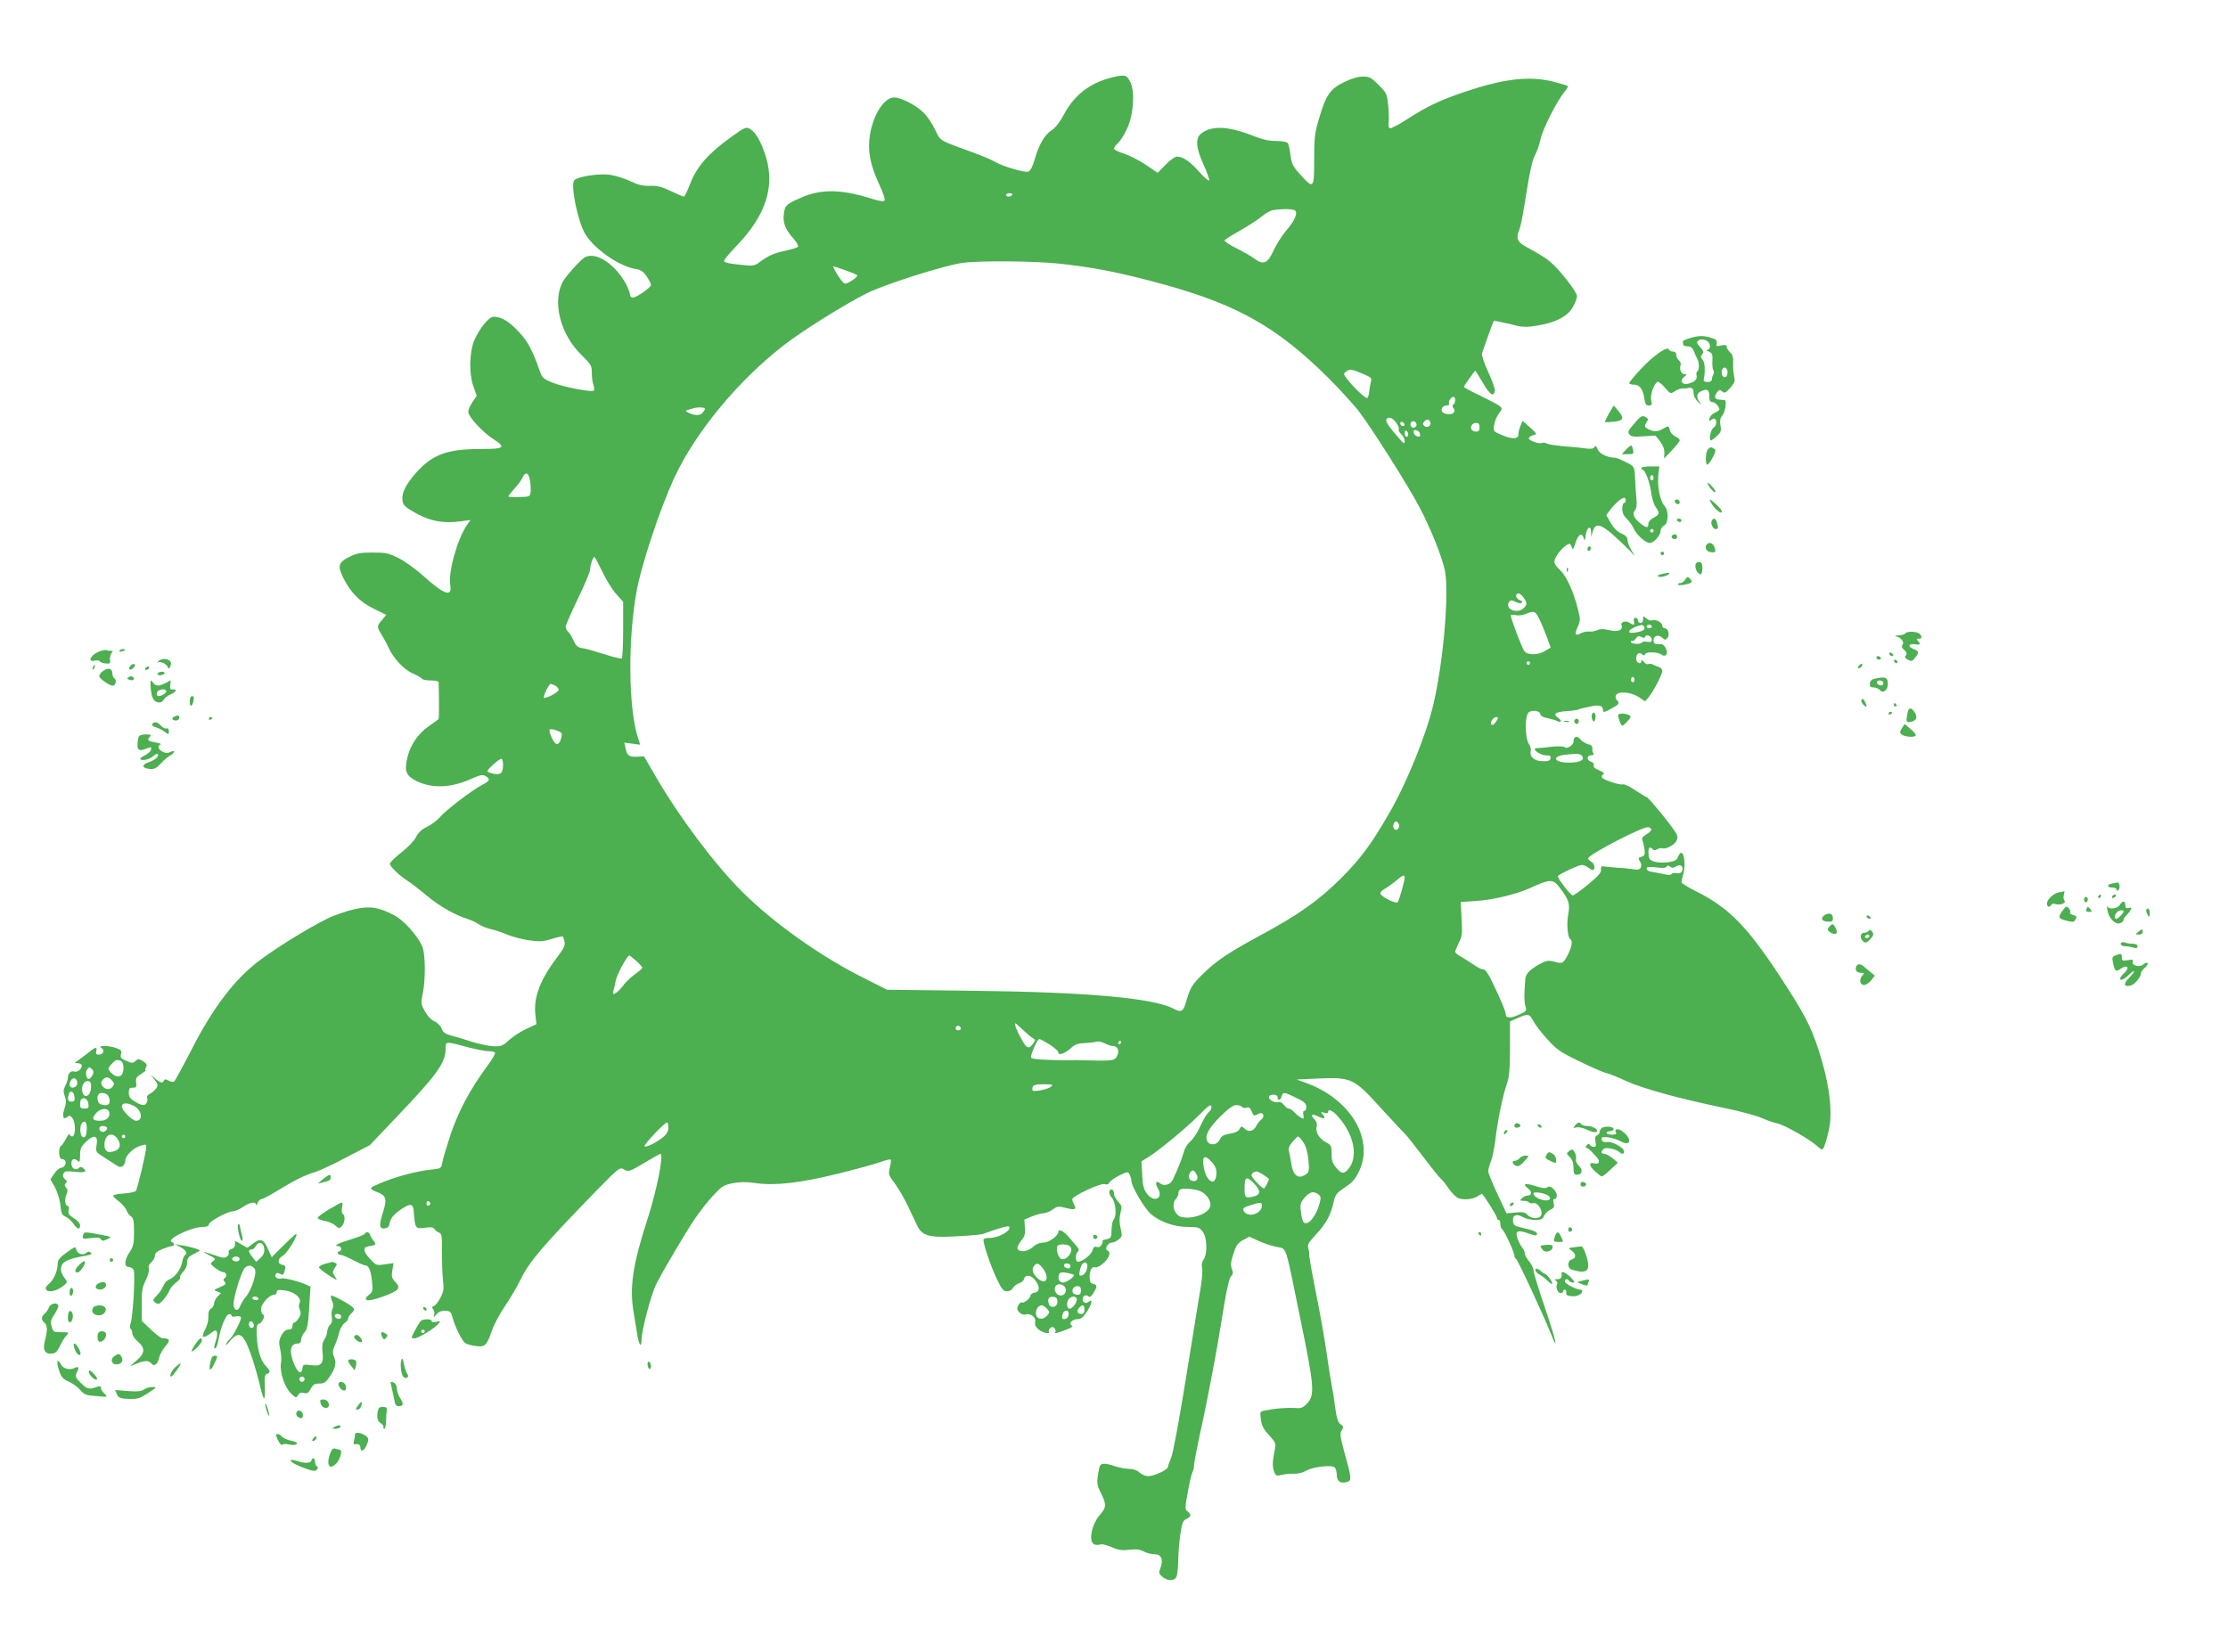 <?xml version="1.0" standalone="no"?>
<!DOCTYPE svg PUBLIC "-//W3C//DTD SVG 20010904//EN"
 "http://www.w3.org/TR/2001/REC-SVG-20010904/DTD/svg10.dtd">
<svg version="1.0" xmlns="http://www.w3.org/2000/svg"
 width="1280pt" height="949pt" viewBox="0 0 1280 949"
 preserveAspectRatio="xMidYMid meet">
<g transform="translate(0,949) scale(0.1,-0.1)"
fill="#4caf50" stroke="none">
<path d="M6388 9045 c-128 -32 -218 -102 -278 -217 -19 -36 -46 -72 -64 -83
-43 -28 -74 -79 -99 -162 -14 -50 -27 -75 -39 -79 -23 -7 -145 29 -191 56 -19
11 -76 36 -128 54 -199 73 -184 64 -216 129 -15 33 -44 76 -64 97 -42 43 -131
90 -172 90 -57 0 -120 -97 -139 -215 -15 -88 1 -174 53 -284 24 -52 36 -88 30
-94 -6 -6 -33 -1 -73 11 -165 53 -284 57 -392 12 -99 -42 -107 -49 -113 -101
-6 -52 9 -88 59 -144 17 -20 27 -40 22 -44 -5 -4 -36 -14 -69 -21 -65 -13
-103 -30 -151 -66 -26 -20 -38 -23 -85 -18 -93 9 -119 15 -119 26 0 6 33 45
73 87 166 173 219 336 168 507 -26 86 -59 144 -92 163 -24 13 -29 11 -112 -49
-125 -89 -195 -169 -231 -264 -16 -42 -33 -76 -37 -76 -4 0 -38 15 -75 32 -54
26 -80 32 -121 30 -40 -1 -66 5 -114 28 -34 16 -87 32 -117 36 -65 8 -185 -11
-203 -32 -23 -28 22 -246 66 -313 55 -86 192 -180 284 -196 33 -5 47 -15 66
-43 14 -20 25 -42 25 -49 0 -15 -83 -73 -104 -73 -9 0 -16 7 -16 15 0 9 -10
35 -21 58 -47 92 -137 167 -201 167 -31 0 -44 -8 -89 -55 -28 -30 -60 -69 -71
-86 -69 -113 -22 -309 104 -430 54 -53 58 -60 58 -102 0 -25 4 -57 10 -71 5
-15 5 -28 0 -31 -15 -9 -173 21 -235 46 -52 21 -61 29 -73 64 -42 121 -68 171
-121 228 -57 61 -100 87 -145 87 -27 0 -81 -66 -111 -135 -28 -66 -31 -189 -7
-260 l21 -60 -25 -36 c-13 -19 -24 -44 -24 -55 0 -27 80 -115 140 -154 80 -51
70 -60 -67 -60 -194 0 -278 -31 -372 -136 -60 -69 -83 -114 -79 -157 2 -27 12
-37 55 -63 97 -58 174 -74 284 -59 l52 7 -20 -28 c-56 -83 -109 -271 -96 -348
11 -69 -35 -53 -154 54 -43 39 -107 85 -143 103 -58 29 -74 32 -150 32 -72 0
-93 -4 -135 -26 -60 -30 -66 -51 -35 -115 43 -87 94 -140 174 -180 l75 -37
-24 -29 c-31 -36 -31 -39 -2 -86 12 -20 29 -50 36 -67 27 -63 90 -132 141
-154 27 -12 52 -26 55 -31 3 -6 26 -10 51 -10 28 0 44 -4 44 -12 3 -109 3
-208 -1 -211 -2 -2 -27 -20 -56 -40 -64 -46 -105 -107 -123 -181 -18 -77 -8
-103 53 -134 90 -44 198 -40 318 14 46 21 61 24 78 15 30 -17 26 -28 -19 -51
-56 -29 -210 -146 -242 -185 -16 -18 -48 -43 -73 -55 -32 -15 -52 -34 -65 -60
-10 -21 -49 -61 -85 -89 -36 -28 -65 -57 -65 -64 0 -16 52 -66 101 -98 21 -13
70 -51 110 -85 74 -61 159 -110 234 -134 22 -7 52 -21 66 -31 14 -10 46 -23
70 -28 24 -6 65 -19 90 -30 26 -12 81 -26 122 -33 67 -10 83 -9 137 7 33 10
62 16 64 14 2 -2 6 -16 9 -30 5 -20 -3 -38 -39 -85 -101 -133 -140 -235 -128
-337 l6 -52 -58 -27 c-33 -15 -77 -44 -99 -64 -36 -34 -45 -37 -89 -36 -27 1
-83 13 -125 26 -42 14 -96 30 -120 36 -33 9 -46 18 -54 40 -6 16 -24 34 -41
41 -19 9 -41 32 -55 58 -23 42 -24 47 -11 108 14 73 14 201 0 253 -13 48 -90
142 -147 180 -26 17 -72 38 -103 47 -66 19 -138 8 -262 -39 -81 -31 -303 -164
-426 -256 -143 -107 -268 -271 -392 -514 -50 -97 -95 -180 -100 -183 -5 -3
-20 -1 -32 6 -16 9 -23 9 -26 0 -6 -17 -23 -13 -51 12 l-25 22 22 -29 c20 -26
21 -32 9 -50 -8 -12 -24 -25 -36 -31 -12 -5 -19 -16 -16 -22 7 -19 -5 -43 -22
-43 -9 0 -31 9 -49 21 -26 16 -34 27 -34 50 0 24 4 29 23 29 20 0 23 4 19 30
-3 24 1 32 29 49 19 12 30 21 26 21 -4 0 -4 8 2 17 7 14 4 21 -17 35 -24 15
-28 16 -43 2 -15 -14 -21 -14 -53 0 -31 13 -36 19 -31 38 5 20 1 26 -28 36
-42 15 -111 16 -85 1 22 -12 12 -39 -14 -39 -15 0 -19 5 -15 20 7 28 -5 25
-51 -13 -22 -17 -48 -37 -58 -44 -18 -11 -18 -12 4 -12 12 -1 22 -7 22 -15 0
-19 -27 -39 -44 -33 -17 7 -36 -11 -36 -35 0 -11 -7 -32 -15 -47 -11 -23 -12
-35 -3 -59 9 -23 9 -39 -1 -70 -16 -46 -8 -70 16 -50 12 10 18 9 29 -7 20 -26
19 -105 -1 -105 -8 0 -15 6 -15 13 -1 6 -10 -5 -20 -25 -11 -20 -24 -40 -30
-43 -16 -10 -12 -75 4 -75 8 0 17 -4 20 -9 10 -15 -5 -41 -23 -41 -9 0 -26
-15 -39 -33 l-22 -34 26 -46 c14 -27 28 -70 31 -103 5 -46 10 -57 28 -64 13
-5 32 -22 45 -39 24 -35 40 -40 40 -12 0 11 -15 29 -36 41 -29 19 -34 27 -30
46 4 13 2 24 -3 24 -17 0 -22 37 -10 64 9 20 9 29 -1 41 -10 12 -10 19 -2 27
8 8 7 14 -5 23 -10 8 -14 19 -9 30 6 15 15 17 66 12 59 -7 73 0 47 22 -10 8
-17 7 -25 -1 -17 -17 -42 -1 -42 27 0 27 18 33 38 13 9 -9 12 -2 12 33 0 38 5
50 34 78 46 45 71 37 61 -18 -6 -38 -5 -41 37 -67 24 -15 56 -36 71 -46 22
-15 31 -17 43 -8 8 7 14 21 14 31 0 27 42 70 83 84 33 11 37 11 37 -5 0 -30
-51 -245 -60 -254 -6 -5 -37 -12 -70 -14 -33 -2 -60 -8 -60 -13 0 -4 16 -20
35 -34 19 -15 37 -37 41 -48 4 -12 15 -28 25 -35 16 -11 19 -27 19 -91 0 -67
-4 -84 -25 -115 -31 -46 -33 -86 -5 -86 10 0 23 -8 28 -17 10 -21 -4 -266 -17
-305 -6 -17 -6 -30 0 -33 5 -4 9 -15 9 -26 0 -11 13 -31 29 -45 46 -39 46 -68
-3 -110 l-41 -36 39 16 c48 20 70 20 86 1 17 -20 36 -4 45 36 4 17 20 45 36
64 30 34 25 45 -17 45 -8 0 -38 22 -67 50 l-52 50 -1 92 c-1 79 3 100 23 141
14 28 21 56 18 67 -4 13 1 25 14 37 12 10 21 27 21 38 0 14 12 25 43 38 23 9
48 17 55 17 16 0 16 17 0 23 -40 13 110 87 177 87 24 0 35 5 35 15 0 16 108
75 139 75 11 0 37 11 57 25 40 27 74 33 75 13 0 -7 4 -3 9 10 5 12 15 22 23
22 7 0 46 21 87 46 100 61 163 93 222 110 26 8 108 46 180 85 l133 69 150 158
c235 246 285 315 285 395 0 45 -4 45 134 8 44 -11 94 -21 112 -21 18 0 35 -4
38 -9 3 -5 -17 -40 -45 -77 -97 -131 -165 -259 -210 -392 -23 -70 -45 -143
-48 -162 -6 -34 -7 -35 -66 -41 -91 -9 -226 -47 -318 -90 -35 -16 -34 -22 8
-38 54 -19 60 -41 35 -118 -24 -74 -21 -96 12 -91 16 2 24 11 26 28 5 31 26
55 75 87 47 30 60 26 64 -18 8 -100 9 -102 69 -93 31 4 44 2 50 -8 5 -8 17
-17 27 -21 15 -6 17 -19 16 -109 0 -57 2 -130 6 -163 6 -51 4 -67 -15 -102
-11 -23 -28 -44 -37 -47 -12 -5 -13 -9 -4 -20 6 -7 9 -22 5 -32 -5 -16 -3 -15
13 3 12 15 28 22 51 21 29 -1 33 -5 43 -42 13 -49 52 -128 71 -143 7 -6 34
-14 60 -17 55 -8 64 1 97 96 11 31 45 94 76 139 30 45 69 111 86 147 49 102
128 194 436 511 121 124 134 135 153 124 29 -19 35 -17 125 37 46 28 86 50 89
50 21 0 -20 -208 -74 -375 -85 -261 -105 -395 -79 -540 5 -33 13 -82 18 -110
10 -72 26 -97 27 -42 0 53 55 260 84 318 38 76 171 301 221 374 26 39 72 98
103 132 51 55 62 63 114 74 42 8 77 9 132 1 112 -16 255 0 470 53 102 25 211
55 243 66 32 12 60 19 64 16 3 -4 1 -24 -5 -46 -9 -38 -8 -43 30 -93 21 -29
55 -87 74 -128 20 -41 43 -91 52 -110 29 -60 67 -72 207 -65 145 8 163 10 196
23 14 6 49 17 77 26 43 12 52 13 52 1 0 -22 -68 -58 -111 -58 -25 0 -39 -4
-39 -12 0 -27 43 -153 76 -222 29 -61 39 -73 59 -73 14 0 29 8 35 20 6 11 21
22 34 26 13 3 26 14 29 25 8 29 43 23 67 -11 26 -36 23 -64 -8 -68 -12 -2 -22
-10 -22 -17 0 -16 -40 -46 -51 -39 -4 2 -13 -5 -19 -17 -9 -16 -8 -24 5 -39 9
-10 24 -16 35 -13 31 8 63 -15 57 -43 -3 -18 3 -30 21 -44 25 -20 68 -28 58
-11 -3 5 0 14 8 20 10 8 16 8 25 -2 6 -8 8 -17 4 -20 -11 -12 10 -8 61 12 27
10 43 20 36 23 -25 8 -2 38 28 38 22 0 34 9 55 41 30 46 37 80 12 59 -16 -13
-35 -6 -35 15 0 19 20 29 33 16 7 -7 16 -2 29 19 23 39 23 46 -2 53 -15 4 -20
13 -20 39 0 40 13 63 32 56 7 -3 27 6 44 21 36 30 49 67 27 75 -19 8 1 46 25
46 9 0 27 8 39 18 20 16 21 21 11 64 -8 32 -8 58 -1 87 10 37 8 43 -13 66 -13
14 -24 35 -24 45 0 25 -18 36 -26 15 -4 -9 2 -25 14 -38 22 -25 29 -102 10
-125 -6 -7 -12 -34 -12 -60 -1 -44 -3 -47 -31 -53 -16 -4 -26 -7 -22 -8 4 0 3
-10 -3 -21 -8 -14 -17 -19 -29 -15 -14 4 -20 -1 -25 -20 -6 -25 -58 -65 -83
-65 -16 0 -17 42 -1 58 9 9 7 17 -9 34 -11 13 -33 38 -48 56 -27 30 -55 42
-55 23 0 -22 -54 -61 -86 -61 -21 0 -42 -9 -60 -25 -30 -28 -79 -33 -88 -10
-3 8 6 28 20 45 21 25 25 38 22 76 l-3 46 45 19 c25 10 55 18 68 18 13 1 35
10 51 22 25 18 32 19 75 8 53 -13 62 -9 47 19 -6 12 -11 25 -11 31 0 18 160
93 185 87 15 -4 25 -1 28 9 4 8 29 26 56 40 49 24 51 24 61 6 5 -11 10 -27 10
-36 0 -31 72 -154 110 -189 51 -46 135 -76 215 -76 57 0 66 -3 84 -26 26 -33
29 -128 6 -161 -10 -14 -13 -32 -9 -48 4 -14 0 -67 -9 -118 -8 -51 -46 -281
-83 -512 -39 -243 -75 -438 -86 -462 -10 -23 -18 -47 -18 -52 0 -16 -81 -54
-114 -53 -15 0 -38 10 -50 21 -15 14 -36 21 -62 21 -21 1 -57 7 -79 15 -59 21
-84 19 -89 -7 -17 -84 -17 -98 9 -147 32 -65 32 -83 -6 -125 -49 -57 -68 -159
-30 -171 10 -3 25 -3 34 1 8 3 37 -4 64 -16 38 -17 59 -20 100 -15 37 5 60 2
82 -9 16 -9 44 -16 60 -16 42 0 56 -29 39 -76 -12 -34 -11 -37 11 -55 29 -24
67 -25 79 -1 5 9 10 51 11 92 0 41 6 110 12 153 10 67 15 80 35 89 28 13 30
26 7 43 -16 12 -16 19 1 111 9 54 22 106 27 115 5 10 9 28 9 41 0 13 22 127
50 253 27 127 65 325 85 440 19 116 38 224 40 240 19 105 29 146 40 155 10 8
10 18 2 39 -8 22 -6 41 9 87 16 49 25 62 56 79 l36 19 50 -23 c27 -13 74 -29
103 -35 64 -15 48 33 140 -416 79 -383 83 -434 41 -482 -22 -24 -36 -31 -60
-29 -60 4 -128 -2 -191 -15 -22 -5 -23 -8 -17 -51 4 -35 16 -56 47 -90 36 -39
40 -49 34 -76 -15 -72 -16 -103 -6 -131 10 -26 14 -28 44 -21 17 5 50 8 71 7
23 -1 52 6 70 17 38 23 148 35 164 19 7 -7 12 -27 12 -44 0 -36 23 -51 61 -39
25 8 24 23 -18 172 -24 88 -26 106 -15 124 12 18 11 23 -6 35 -15 10 -23 34
-32 101 -6 49 -16 108 -21 133 -5 25 -18 108 -29 185 -11 77 -38 231 -61 342
-22 111 -39 208 -38 215 2 7 -1 23 -5 36 -6 19 1 32 42 76 58 61 88 115 103
186 10 45 16 54 64 86 42 27 61 48 82 92 91 186 -50 420 -308 511 l-50 18 127
6 c186 8 203 0 350 -162 63 -69 126 -137 141 -151 14 -14 62 -74 108 -135 45
-60 90 -116 99 -124 10 -8 31 -34 47 -58 16 -23 40 -48 52 -55 28 -15 85 -11
114 7 12 8 24 15 26 15 8 0 87 -126 87 -138 0 -7 5 -12 10 -12 6 0 10 -11 10
-24 0 -13 4 -26 9 -28 11 -4 71 -132 71 -152 0 -8 4 -16 9 -18 9 -3 155 -317
201 -432 49 -122 28 -33 -35 152 -36 105 -65 201 -65 213 0 11 -11 34 -25 51
-14 16 -25 37 -25 45 0 9 -6 24 -13 32 -8 9 -20 31 -27 49 -18 46 -4 57 51 38
54 -19 59 -19 59 -3 0 8 -27 19 -67 28 -62 14 -68 17 -71 42 -4 35 21 45 58
23 16 -9 47 -16 69 -16 34 0 43 4 52 24 6 13 22 29 36 35 20 9 24 16 19 36 -4
14 -2 25 3 25 20 0 20 33 -1 55 -17 17 -26 20 -38 13 -12 -8 -31 -6 -69 7 -59
19 -78 13 -42 -14 25 -19 22 -41 -5 -41 -9 0 -22 -7 -30 -15 -14 -13 -13 -15
10 -15 14 0 27 -4 30 -9 3 -5 14 -7 24 -4 24 6 56 -40 47 -67 -8 -26 -56 -26
-79 -1 -15 16 -27 18 -69 14 l-52 -5 -52 111 c-29 61 -53 121 -53 132 0 11 7
36 16 57 8 20 19 75 25 122 11 101 42 255 67 325 13 39 17 84 17 203 l0 153
44 19 c59 27 68 26 90 -17 11 -21 47 -68 81 -105 53 -59 75 -74 183 -126 67
-33 136 -63 152 -67 17 -3 69 -24 116 -46 96 -44 304 -101 563 -155 93 -19
192 -46 220 -59 28 -13 67 -26 86 -30 40 -8 179 -86 227 -128 29 -26 32 -27
41 -10 5 10 18 51 27 91 24 98 10 242 -40 413 -48 163 -83 237 -201 420 -216
337 -323 449 -521 548 -46 23 -83 46 -83 51 0 5 5 29 12 53 12 45 4 117 -13
117 -5 0 -14 -11 -19 -24 -7 -18 -19 -25 -53 -30 -49 -7 -98 1 -109 18 -11 16
-10 66 1 66 6 0 13 -5 16 -10 4 -7 13 -7 26 0 11 6 23 9 28 6 15 -9 69 17 81
40 9 16 9 27 0 45 -17 33 -160 209 -170 209 -4 0 -33 18 -65 39 -32 22 -64 37
-71 34 -16 -6 -111 25 -120 39 -4 6 -1 14 6 18 10 6 2 13 -23 24 -25 10 -35
20 -31 29 3 9 -3 16 -15 20 -27 7 -27 37 0 37 14 0 18 4 12 13 -4 6 -6 19 -5
28 2 11 -7 19 -25 23 -15 4 -35 17 -44 28 -18 23 -39 17 -39 -12 0 -22 -38
-46 -51 -33 -5 5 -39 6 -77 2 -37 -5 -75 -8 -84 -8 -33 -1 19 -41 53 -41 24 0
30 -4 27 -17 -3 -14 -13 -18 -46 -17 -47 1 -75 25 -68 58 3 10 -2 29 -11 42
-22 34 -23 158 -2 179 19 19 69 11 69 -11 0 -7 16 -16 38 -20 20 -4 45 -11 55
-16 28 -14 34 0 8 18 -31 22 -16 33 51 38 31 2 60 6 65 9 4 3 34 10 67 17 60
12 75 7 76 -27 0 -7 18 -2 45 14 48 26 52 32 34 50 -7 7 -9 19 -6 27 10 26 87
21 131 -9 l37 -25 19 22 c28 33 80 133 80 152 0 9 -8 19 -17 22 -10 3 -26 10
-36 15 -10 5 -22 7 -28 3 -6 -3 -17 2 -24 12 -9 11 -14 14 -15 7 0 -25 -30
-13 -30 11 0 30 16 42 34 26 11 -8 15 -8 18 2 5 15 76 12 95 -4 10 -8 17 -8
25 0 15 15 -9 63 -31 61 -33 -3 -41 2 -41 21 0 28 27 36 49 16 16 -14 20 -15
30 -2 15 18 5 56 -15 56 -8 0 -14 7 -14 15 0 18 -37 38 -57 31 -9 -4 -24 1
-34 10 -18 16 -19 16 -19 -4 0 -13 -6 -22 -15 -22 -8 0 -15 7 -15 15 0 8 -6
15 -14 15 -9 0 -12 -7 -9 -20 6 -23 0 -25 -26 -8 -22 14 -53 4 -45 -15 10 -28
-22 -40 -71 -28 -33 8 -51 8 -66 1 -11 -6 -32 -10 -47 -9 -15 2 -38 -3 -50
-10 -33 -18 -38 -7 -18 37 16 36 16 43 1 103 -25 101 -67 191 -102 223 -18 15
-33 37 -33 47 0 24 36 74 67 95 22 14 24 13 32 -8 7 -20 9 -18 22 22 16 50 37
63 47 29 6 -21 7 -18 12 15 6 47 30 61 31 19 l1 -28 9 33 c14 48 45 42 117
-22 33 -30 75 -69 92 -87 l32 -34 -21 36 c-12 20 -21 46 -21 58 0 14 -11 25
-34 35 -22 9 -44 30 -61 60 l-27 46 22 29 c22 32 67 71 81 71 5 0 9 -7 9 -15
0 -8 -4 -15 -10 -15 -5 0 -10 -15 -10 -33 0 -23 8 -41 26 -58 14 -13 31 -38
39 -54 14 -36 69 -85 93 -85 23 0 62 43 62 69 0 11 9 25 20 31 27 14 28 85 2
114 -25 28 -41 109 -35 174 l6 52 -52 0 c-28 0 -51 -4 -51 -10 0 -5 4 -10 8
-10 14 0 41 -73 48 -130 4 -30 15 -67 25 -82 26 -36 24 -45 -11 -63 -18 -9
-30 -23 -30 -35 0 -25 -11 -25 -44 1 -39 31 -51 57 -33 77 9 11 12 31 9 57 -2
22 -5 60 -6 85 -6 116 -2 108 -56 135 -27 14 -55 25 -62 25 -42 0 -90 23 -99
48 -8 20 -12 23 -19 13 -6 -10 -20 -12 -57 -7 -26 4 -82 9 -123 12 -41 4 -83
10 -93 15 -9 6 -22 7 -27 4 -15 -9 -82 15 -77 28 2 6 14 14 27 17 22 5 21 7
-20 44 l-43 38 -12 -30 c-7 -16 -12 -38 -12 -48 3 -28 -39 -29 -97 -3 -47 20
-48 22 -42 57 3 20 15 50 27 66 21 28 21 29 3 44 -10 8 -61 34 -111 59 -51 24
-93 47 -93 50 0 5 62 93 66 93 1 0 21 -32 44 -71 40 -68 61 -82 68 -45 2 10
-15 59 -38 108 -23 50 -39 98 -36 107 29 86 65 183 68 187 3 2 42 -6 89 -17
75 -20 92 -21 159 -10 104 16 174 51 205 105 14 24 25 52 25 64 0 25 -102 155
-156 200 -22 18 -72 49 -111 70 -78 40 -87 55 -63 117 6 15 17 68 25 119 34
213 45 267 64 305 12 22 26 64 32 93 12 57 94 218 136 269 14 16 23 32 20 35
-3 3 -43 14 -88 26 -134 32 -277 16 -496 -57 -151 -51 -223 -85 -342 -162 -46
-30 -89 -52 -96 -50 -7 3 -10 17 -7 36 2 17 1 62 -3 99 -7 63 -10 70 -55 114
-41 42 -52 48 -90 48 -26 0 -66 -11 -106 -31 -81 -38 -107 -76 -145 -207 -26
-86 -29 -113 -29 -239 0 -168 -3 -171 -78 -88 -45 49 -51 62 -58 113 -3 31
-11 63 -16 70 -6 7 -34 12 -68 12 -42 0 -80 9 -135 31 -140 55 -236 59 -295
11 -34 -27 -29 -84 16 -181 20 -45 34 -84 30 -88 -3 -4 -29 19 -57 50 -53 60
-93 87 -128 87 -11 0 -40 -21 -65 -47 l-45 -46 -68 46 c-37 25 -94 54 -125 64
-32 10 -58 23 -58 29 0 6 11 21 24 33 13 12 37 50 52 84 37 81 45 212 17 267
-21 41 -30 43 -105 25z m-573 -675 c-3 -5 -13 -10 -21 -10 -8 0 -14 5 -14 10
0 6 9 10 21 10 11 0 17 -4 14 -10z m1624 -89 c20 -13 -1 -61 -53 -120 -21 -25
-52 -74 -68 -108 -34 -76 -60 -88 -110 -50 -18 14 -66 41 -106 61 -40 20 -70
41 -67 45 3 5 44 31 91 57 47 27 102 63 123 80 20 18 50 34 67 37 54 8 109 7
123 -2z m-1353 -306 c178 -19 312 -44 509 -95 493 -127 727 -254 1040 -565 66
-66 147 -155 179 -198 74 -99 274 -415 336 -532 65 -120 135 -295 151 -373 25
-131 -8 -518 -65 -765 -42 -179 -152 -451 -254 -628 -103 -179 -166 -264 -276
-374 -127 -127 -248 -213 -466 -330 -186 -101 -250 -144 -332 -224 -59 -59
-68 -74 -88 -138 -22 -79 -30 -84 -80 -58 -118 61 -505 95 -1159 102 l-485 6
-135 68 c-246 123 -519 317 -696 494 -158 157 -362 429 -496 660 l-69 119 -37
-2 c-48 -3 -61 6 -69 48 l-7 33 45 -6 46 -6 -15 47 c-52 169 -56 544 -8 822
26 155 136 486 220 667 122 261 364 554 625 757 103 81 349 235 480 301 100
50 438 158 546 174 99 14 405 12 560 -4z m-1232 -37 c34 -12 65 -25 70 -29 9
-8 -50 -49 -70 -49 -6 0 -25 23 -42 50 -17 28 -28 50 -25 50 3 0 33 -10 67
-22z m2985 -600 c40 -17 43 -21 36 -46 -4 -15 -8 -39 -9 -55 -2 -15 -6 -30
-10 -34 -7 -8 -86 66 -118 111 -21 28 -21 29 -3 42 20 15 33 13 104 -18z m521
-147 c0 -11 -5 -23 -10 -26 -8 -5 -7 -11 0 -20 23 -28 -24 -48 -59 -26 -19 12
-6 41 19 41 12 0 18 4 15 10 -7 12 12 40 26 40 5 0 9 -9 9 -19z m-4310 -50 c0
-5 -7 -17 -16 -25 -15 -16 -49 -14 -84 5 -13 7 -13 8 0 13 8 2 22 7 30 9 26 9
70 7 70 -2z m3970 -78 c11 -15 19 -32 16 -39 -3 -7 4 -20 15 -30 10 -9 19 -27
19 -38 -1 -18 -5 -17 -31 14 -60 68 -81 99 -74 110 11 18 33 11 55 -17z m197
1 c8 -20 -17 -36 -34 -22 -10 8 -10 14 -2 24 15 18 28 18 36 -2z m-150 -20
c-9 -9 -28 6 -21 18 4 6 10 6 17 -1 6 -6 8 -13 4 -17z m69 15 c10 -17 -13 -36
-27 -22 -12 12 -4 33 11 33 5 0 12 -5 16 -11z m364 -24 c0 -18 -5 -25 -19 -25
-11 0 -23 5 -26 10 -11 18 3 40 25 40 15 0 20 -7 20 -25z m-410 -41 c0 -8 -4
-14 -10 -14 -5 0 -10 9 -10 21 0 11 5 17 10 14 6 -3 10 -13 10 -21z m68 2 c3
-13 -1 -17 -14 -14 -11 2 -20 11 -22 22 -3 13 1 17 14 14 11 -2 20 -11 22 -22z
m-5113 -269 c4 -24 5 -55 3 -68 -3 -22 -8 -24 -65 -25 -35 -1 -63 1 -63 3 0 3
16 23 35 45 20 21 41 50 47 64 17 37 36 29 43 -19z m6455 18 c0 -8 -4 -15 -10
-15 -5 0 -10 7 -10 15 0 8 5 15 10 15 6 0 10 -7 10 -15z m0 -305 c0 -5 -4 -10
-10 -10 -5 0 -10 5 -10 10 0 6 5 10 10 10 6 0 10 -4 10 -10z m-6041 -232 c21
-46 57 -104 80 -130 l41 -46 0 -160 c0 -89 -4 -163 -8 -166 -4 -2 -48 8 -97
24 -50 16 -106 32 -126 35 -30 4 -39 12 -54 45 -10 22 -24 45 -32 51 -7 6 -13
19 -13 28 0 9 32 81 70 161 39 79 70 155 70 167 0 24 17 73 25 73 3 0 22 -37
44 -82z m5295 -153 c20 -30 20 -40 0 -59 -33 -33 -103 -11 -88 28 7 19 18 20
45 6 11 -6 25 -8 31 -4 7 5 4 10 -10 15 -24 9 -30 39 -8 39 7 0 21 -11 30 -25z
m90 -123 c10 -20 29 -65 42 -100 l23 -63 -32 -19 c-40 -25 -99 -26 -119 -2
-13 15 -78 186 -78 205 0 5 13 6 28 2 16 -3 43 0 62 9 43 18 53 14 74 -32z
m602 -43 c9 -15 -5 -26 -48 -33 -70 -13 -37 28 34 43 4 0 10 -4 14 -10z m44 1
c0 -5 -7 -10 -15 -10 -8 0 -15 5 -15 10 0 6 7 10 15 10 8 0 15 -4 15 -10z
m-38 -58 c6 17 38 2 38 -18 0 -12 -7 -15 -25 -12 -14 3 -28 1 -31 -3 -8 -13
-64 -11 -64 3 0 6 3 8 7 5 3 -4 13 2 20 13 11 16 18 18 33 10 13 -7 20 -6 22
2z m-662 -152 c0 -5 -4 -10 -10 -10 -5 0 -10 5 -10 10 0 6 5 10 10 10 6 0 10
-4 10 -10z m600 -95 c0 -8 -4 -15 -10 -15 -5 0 -10 7 -10 15 0 8 5 15 10 15 6
0 10 -7 10 -15z m-6199 -35 c10 -6 19 -17 19 -24 0 -13 -76 -53 -85 -45 -6 7
28 78 38 79 5 0 17 -5 28 -10z m5413 -192 c-15 -27 -27 -38 -35 -32 -13 8 9
44 27 44 9 0 12 -5 8 -12z m-5399 -68 c23 -9 26 -14 20 -38 -14 -56 -39 -48
-64 21 -11 31 -2 34 44 17z m5884 -144 c18 -22 -12 -38 -74 -38 -85 -1 -105
35 -25 45 70 8 88 7 99 -7z m-6199 -48 c0 -50 -12 -62 -54 -54 -20 4 -36 11
-36 15 0 11 68 71 80 71 6 0 10 -15 10 -32z m5147 -344 c8 -20 -13 -42 -27
-28 -12 12 -3 44 11 44 5 0 12 -7 16 -16z m1450 -29 c2 -6 -11 -19 -28 -29
-22 -13 -28 -22 -23 -34 4 -10 9 -33 12 -53 3 -30 0 -37 -18 -42 -18 -5 -19
-8 -9 -25 19 -30 4 -55 -28 -48 -16 3 -60 8 -99 10 -40 3 -78 7 -85 8 -9 2
-13 -5 -11 -19 2 -17 -15 -36 -74 -85 -42 -35 -82 -63 -89 -63 -11 0 -85 95
-85 110 0 9 119 65 137 65 10 0 27 -7 37 -15 27 -20 36 -19 36 5 0 10 -9 24
-20 30 -11 6 -18 15 -15 20 18 29 315 182 344 177 8 -1 16 -7 18 -12z m142
-213 c25 15 45 0 35 -26 -5 -12 -14 -16 -31 -13 -13 2 -26 0 -29 -5 -4 -5 -16
-7 -29 -4 -12 3 -40 8 -61 12 -45 7 -54 11 -54 26 0 7 19 8 54 4 36 -5 56 -3
61 4 5 8 10 8 20 0 10 -8 19 -8 34 2z m-1559 -63 c0 -22 -32 -134 -40 -143
-11 -12 -100 34 -100 51 0 7 12 19 28 27 15 9 43 29 62 45 38 33 50 37 50 20z
m888 -56 c54 -70 63 -95 52 -155 -11 -55 -4 -134 11 -144 15 -9 10 -43 -12
-87 -28 -54 -32 -56 -79 -43 -32 8 -45 7 -72 -7 -65 -34 -93 -61 -95 -92 -7
-84 -7 -133 1 -158 8 -25 5 -28 -39 -48 -49 -22 -75 -20 -75 5 0 16 -26 78
-82 194 -20 41 -36 62 -47 62 -10 0 -33 11 -52 25 -19 13 -51 33 -71 45 -21
11 -38 25 -38 31 0 5 10 29 21 52 19 36 21 53 16 138 l-5 96 87 6 c98 6 230
38 311 74 116 53 130 53 168 6z m-5303 -424 c19 -17 35 -35 35 -40 0 -4 -19
-21 -42 -37 -24 -17 -56 -48 -73 -71 -30 -40 -63 -57 -51 -25 3 9 9 34 13 57
5 34 66 147 79 147 2 0 19 -14 39 -31z m2221 -396 c22 -21 47 -42 57 -48 16
-9 17 -12 2 -32 -24 -34 -37 -28 -66 25 -27 48 -44 92 -36 92 3 0 22 -17 43
-37z m-356 6 c0 -5 -7 -9 -15 -9 -15 0 -20 12 -9 23 8 8 24 -1 24 -14z m509
-90 c28 -18 51 -38 51 -46 0 -20 38 -7 73 25 21 20 39 27 77 28 27 2 58 5 68
8 11 4 32 0 48 -9 16 -8 36 -15 45 -15 30 0 42 -26 27 -57 -14 -29 -23 -30
-215 -25 -7 1 -30 1 -50 0 -134 -1 -223 5 -229 14 -7 11 35 108 47 108 4 0 30
-14 58 -31z m411 11 c0 -5 -5 -10 -11 -10 -5 0 -7 5 -4 10 3 6 8 10 11 10 2 0
4 -4 4 -10z m-5746 -106 c20 -8 21 -67 2 -83 -16 -14 -43 -4 -66 24 -11 13 -9
19 10 40 25 27 30 28 54 19z m-163 -83 c-7 -11 -16 -21 -21 -21 -15 0 -22 40
-9 56 11 13 14 13 27 1 11 -12 11 -19 3 -36z m-88 -51 c-7 -25 -43 -27 -43 -2
0 10 5 23 12 30 16 16 37 -3 31 -28z m200 22 c14 -15 15 -21 4 -36 -15 -21
-45 -18 -60 6 -8 12 -7 21 2 32 18 21 34 20 54 -2z m-120 -41 c-2 -54 -45 -68
-51 -17 -4 32 14 58 37 54 11 -3 16 -14 14 -37z m5514 4 c-20 -15 -95 -30
-104 -21 -3 3 -3 12 0 21 5 11 21 15 64 15 52 -1 56 -2 40 -15z m-5609 -58 c3
-22 -1 -27 -17 -27 -21 0 -26 15 -15 45 9 23 29 13 32 -18z m190 11 c7 -7 12
-22 12 -35 0 -24 -20 -30 -54 -17 -16 6 -22 45 -9 57 10 11 38 8 51 -5z m6803
-4 c71 -32 84 -43 84 -66 0 -13 -5 -22 -11 -21 -7 1 -9 -8 -6 -24 4 -22 3 -24
-14 -15 -11 6 -28 20 -38 31 -11 12 -25 21 -32 21 -7 0 -20 10 -28 21 -8 12
-21 19 -28 17 -20 -8 -58 10 -58 27 0 9 9 15 25 15 16 0 25 -6 25 -15 0 -22
17 -18 23 5 6 24 14 25 58 4z m-6913 -47 c3 -23 0 -27 -22 -27 -21 0 -26 5
-26 23 0 13 3 27 7 31 15 14 38 0 41 -27z m262 -12 c45 -23 54 -85 12 -85 -22
0 -82 60 -82 82 0 22 30 24 70 3z m6190 -8 c0 -8 -8 -22 -19 -31 -10 -9 -31
-45 -46 -79 -15 -34 -40 -72 -56 -85 -17 -14 -33 -40 -39 -65 -11 -39 -34 -97
-63 -157 -14 -28 -51 -38 -73 -19 -23 19 -30 1 -12 -29 35 -59 -24 -86 -64
-29 -18 25 -24 48 -26 108 l-4 76 39 24 c60 37 222 171 288 238 61 62 75 71
75 48z m175 3 c4 -6 15 -8 26 -5 14 5 21 0 29 -19 11 -29 13 -30 41 -16 26 14
39 -15 15 -33 -9 -7 -22 -23 -29 -37 -16 -31 -43 -37 -67 -15 -17 16 -19 15
-29 -3 -7 -13 -26 -22 -55 -26 -36 -6 -48 -13 -58 -34 -15 -31 -55 -37 -71
-11 -18 29 4 73 72 142 49 48 75 67 94 67 14 0 29 -5 32 -10z m-6507 -33 c5
-28 -17 -47 -54 -47 -43 0 -49 12 -22 44 27 30 71 32 76 3z m7077 -44 c77 -99
95 -212 44 -277 -27 -34 -42 -33 -73 5 -20 24 -26 41 -26 80 0 44 -3 50 -30
64 -40 21 -64 59 -56 90 4 17 0 31 -13 44 -26 26 -13 34 24 15 33 -17 44 -11
24 12 -12 15 -11 16 9 10 13 -5 22 -3 22 3 0 27 34 6 75 -46z m-7207 -59 c-2
-27 -8 -39 -18 -39 -19 0 -26 61 -9 81 18 22 31 2 27 -42z m3342 17 c0 -20 -9
-37 -28 -53 -40 -33 -100 -63 -109 -55 -7 8 115 137 129 137 4 0 8 -13 8 -29z
m-3227 2 c11 -10 -13 -32 -29 -26 -20 8 -17 33 4 33 10 0 22 -3 25 -7z m63
-68 c21 -32 15 -58 -17 -69 -40 -14 -59 -2 -59 37 0 58 46 78 76 32z m44 15
c0 -5 -4 -10 -10 -10 -5 0 -10 5 -10 10 0 6 5 10 10 10 6 0 10 -4 10 -10z
m6768 -34 c15 -22 24 -55 29 -101 5 -59 4 -70 -12 -81 -44 -33 -76 -11 -86 58
-4 29 -11 62 -14 74 -5 14 2 31 20 52 15 18 30 32 33 32 4 0 17 -15 30 -34z
m-523 -117 c20 -24 25 -41 23 -68 -6 -76 -62 -37 -74 52 -8 58 10 63 51 16z
m-85 -85 c0 -17 -15 -25 -34 -18 -19 7 -21 35 -4 52 10 10 15 9 25 -5 7 -9 13
-22 13 -29z m378 16 c17 -11 32 -22 32 -26 0 -6 -20 -46 -27 -53 -6 -7 -73 62
-73 75 0 11 13 21 30 23 3 1 20 -8 38 -19z m-50 -54 c35 -37 34 -60 -1 -70
-51 -13 -57 -9 -57 42 0 73 10 78 58 28z m-313 -40 c42 -18 70 -67 55 -96 -21
-40 -110 -68 -165 -52 -38 11 -57 72 -31 101 9 10 16 24 16 33 0 8 3 18 7 21
11 12 82 7 118 -7z m679 -19 c15 -11 16 -18 7 -53 -21 -76 -68 -131 -92 -107
-5 5 -12 32 -15 59 -6 44 -3 53 21 82 29 34 51 40 79 19z m1322 -8 c21 -17 5
-32 -29 -25 -33 7 -57 23 -57 39 0 12 67 2 86 -14z m-6424 -44 c0 -5 -5 -11
-11 -13 -6 -2 -11 4 -11 13 0 9 5 15 11 13 6 -2 11 -8 11 -13z m4778 -12 c0
-44 -72 -71 -100 -38 -16 19 -9 27 38 41 52 17 62 16 62 -3z m-1101 -237 c21
-25 -22 -82 -52 -70 -17 6 -32 57 -22 74 9 15 61 12 74 -4z m94 -133 c-5 -15
-18 -30 -28 -32 -15 -3 -17 2 -11 30 3 18 12 36 19 41 20 12 30 -8 20 -39z
m-260 19 c48 -53 35 -112 -16 -72 -32 25 -43 56 -27 75 16 19 23 19 43 -3z
m167 2 c0 -9 -7 -14 -17 -12 -25 5 -28 28 -4 28 12 0 21 -6 21 -16z m19 -49
c8 -9 -41 -45 -62 -45 -20 0 -32 23 -23 46 5 13 15 15 42 11 20 -4 39 -9 43
-12z m-49 -74 c14 -28 -13 -55 -41 -41 -19 10 -26 40 -12 53 13 14 43 7 53
-12z m90 -16 c0 -18 -5 -25 -19 -25 -11 0 -23 5 -26 10 -11 18 3 40 25 40 15
0 20 -7 20 -25z m-135 -65 c0 -33 -40 -41 -50 -11 -9 28 2 43 28 39 16 -2 22
-10 22 -28z m110 20 c9 -15 -22 -60 -40 -60 -18 0 -20 41 -3 58 15 15 35 15
43 2z m-170 -60 c17 -19 17 -21 0 -40 -24 -27 -59 -22 -63 8 -4 25 13 52 33
52 6 0 20 -9 30 -20z m215 -5 c0 -18 -5 -25 -20 -25 -22 0 -26 20 -8 38 19 19
28 14 28 -13z m-90 -25 c0 -11 -7 -23 -15 -27 -21 -8 -28 1 -20 26 8 27 35 27
35 1z"/>
<path d="M9705 7546 c-22 -6 -39 -15 -37 -19 1 -4 2 -11 2 -17 0 -5 11 -10 25
-10 18 0 28 -8 36 -27 6 -16 15 -36 20 -45 12 -23 12 -65 0 -72 -5 -3 -7 -14
-4 -24 5 -22 -12 -38 -49 -47 -35 -9 -50 19 -22 40 17 13 17 14 2 15 -19 0
-31 29 -23 52 3 8 -1 21 -10 28 -8 7 -15 21 -15 31 0 12 -7 19 -19 19 -11 0
-21 5 -23 12 -8 22 -92 -38 -162 -113 -36 -39 -66 -75 -66 -80 0 -5 11 -9 24
-9 35 0 54 -23 62 -75 5 -36 10 -45 26 -45 18 0 20 5 14 31 -6 31 15 92 36
105 5 3 24 -11 42 -32 32 -38 34 -38 58 -22 14 9 34 17 44 16 11 0 24 0 29 2
25 6 35 -2 35 -28 0 -19 10 -37 27 -53 20 -17 23 -18 10 -3 -22 27 -22 51 2
64 37 19 51 12 51 -25 0 -27 4 -35 18 -35 18 0 48 -38 38 -47 -3 -3 -16 -11
-28 -17 -13 -6 -25 -20 -27 -31 -3 -16 -1 -17 11 -7 8 6 18 9 21 5 13 -12 7
-42 -9 -51 -16 -9 -29 -72 -14 -72 4 0 19 11 34 25 23 21 26 30 20 60 -4 25
-2 41 8 53 20 23 31 92 15 93 -7 1 -21 2 -31 3 -25 1 -30 17 -12 41 12 16 16
17 30 6 14 -12 20 -9 46 20 25 28 29 39 23 64 -4 17 -7 51 -6 76 2 35 -2 50
-17 64 -11 10 -20 25 -20 32 0 11 -8 13 -31 8 -28 -6 -31 -5 -27 13 4 16 -2
22 -32 31 -46 14 -73 13 -125 -3z m109 -21 c16 -17 12 -45 -8 -46 -6 0 -1 -4
11 -9 19 -8 23 -16 21 -52 -2 -24 1 -49 5 -55 5 -7 5 -19 0 -25 -4 -7 -8 -20
-8 -28 0 -9 -10 -15 -25 -15 -15 0 -24 5 -22 13 10 49 7 99 -6 114 -12 14 -12
21 -3 32 10 12 9 19 -8 37 -12 13 -21 26 -21 29 0 24 42 27 64 5z m111 -175
c0 -13 -6 -25 -12 -27 -16 -6 -27 21 -19 43 9 23 31 11 31 -16z"/>
<path d="M9244 7115 c-14 -25 -25 -48 -23 -50 2 -2 25 -1 52 2 55 6 60 20 23
64 l-25 29 -27 -45z"/>
<path d="M9387 7054 c-33 -38 -37 -47 -26 -60 11 -13 27 -15 82 -11 l68 4 27
-34 c17 -24 25 -46 24 -67 l-2 -31 45 47 c25 26 45 52 45 58 0 6 -11 16 -25
22 -14 6 -28 22 -31 35 -7 27 -8 28 -44 7 -27 -17 -59 -15 -90 6 -13 8 -13 13
-2 31 12 18 12 23 0 30 -22 15 -32 10 -71 -37z"/>
<path d="M9340 6905 l-23 -25 35 0 c32 0 35 2 30 25 -2 14 -8 25 -11 25 -4 0
-18 -11 -31 -25z"/>
<path d="M9812 6908 c-14 -14 -16 -88 -3 -88 5 0 19 19 31 42 17 33 19 43 8
49 -17 12 -22 11 -36 -3z"/>
<path d="M9810 6714 c1 -15 38 -59 45 -52 3 3 -5 18 -19 33 -15 16 -26 24 -26
19z"/>
<path d="M9622 6608 c6 -18 28 -21 28 -4 0 9 -7 16 -16 16 -9 0 -14 -5 -12
-12z"/>
<path d="M9829 6603 c17 -32 52 -64 62 -57 6 3 -6 21 -25 40 -39 37 -52 43
-37 17z"/>
<path d="M9635 6500 c3 -5 10 -10 16 -10 5 0 9 5 9 10 0 6 -7 10 -16 10 -8 0
-12 -4 -9 -10z"/>
<path d="M9835 6500 c-10 -16 5 -50 21 -50 16 0 17 5 8 38 -7 23 -19 29 -29
12z"/>
<path d="M9605 6411 c-7 -12 12 -24 25 -16 11 7 4 25 -10 25 -5 0 -11 -4 -15
-9z"/>
<path d="M9807 6363 c-16 -15 -6 -41 18 -45 31 -6 35 0 24 30 -8 21 -29 29
-42 15z"/>
<path d="M9120 6334 c0 -8 5 -12 10 -9 6 3 10 10 10 16 0 5 -4 9 -10 9 -5 0
-10 -7 -10 -16z"/>
<path d="M9540 6310 c0 -5 5 -10 10 -10 6 0 10 5 10 10 0 6 -4 10 -10 10 -5 0
-10 -4 -10 -10z"/>
<path d="M9740 6237 c0 -23 17 -47 32 -47 4 0 8 16 8 35 0 28 -4 35 -20 35
-14 0 -20 -7 -20 -23z"/>
<path d="M9001 6214 c0 -11 3 -14 6 -6 3 7 2 16 -1 19 -3 4 -6 -2 -5 -13z"/>
<path d="M9545 6191 c-18 -4 -25 -9 -18 -14 11 -7 63 7 63 18 0 6 -2 5 -45 -4z"/>
<path d="M9682 6160 c-7 -11 -19 -20 -27 -20 -8 0 -15 -4 -15 -9 0 -9 67 2 78
13 3 4 -1 13 -9 21 -13 13 -16 12 -27 -5z"/>
<path d="M10945 5850 c-3 -5 -21 -11 -38 -11 -21 -1 -25 -3 -12 -6 28 -7 47
-33 35 -48 -7 -8 -4 -18 10 -30 15 -13 17 -21 9 -31 -8 -9 -5 -16 12 -25 20
-10 25 -9 41 11 24 30 23 39 -7 50 -35 13 -32 33 5 28 32 -5 37 1 18 20 -9 9
-8 12 5 12 20 0 22 11 5 28 -15 15 -74 16 -83 2z"/>
<path d="M560 5742 c-43 -21 -56 -58 -17 -48 14 3 27 2 29 -3 2 -5 17 -11 33
-13 26 -3 30 0 27 20 -2 13 2 30 8 38 10 11 9 14 -3 14 -8 0 -21 2 -29 5 -7 2
-29 -4 -48 -13z"/>
<path d="M686 5751 c-4 -5 3 -7 14 -4 23 6 26 13 6 13 -8 0 -17 -4 -20 -9z"/>
<path d="M10855 5730 c3 -5 11 -10 16 -10 6 0 7 5 4 10 -3 6 -11 10 -16 10 -6
0 -7 -4 -4 -10z"/>
<path d="M10780 5710 c0 -5 7 -10 16 -10 8 0 12 5 9 10 -3 6 -10 10 -16 10 -5
0 -9 -4 -9 -10z"/>
<path d="M912 5692 c-10 -10 -12 -13 -6 -9 14 10 50 -7 57 -25 5 -16 14 -9 19
16 5 28 -45 40 -70 18z"/>
<path d="M10882 5691 c4 -13 18 -16 19 -4 0 4 -5 9 -11 12 -7 2 -11 -2 -8 -8z"/>
<path d="M750 5665 c-18 -21 -3 -32 16 -13 10 9 12 18 6 22 -5 3 -15 -1 -22
-9z"/>
<path d="M10680 5665 c-8 -9 -8 -15 -2 -15 12 0 26 19 19 26 -2 2 -10 -2 -17
-11z"/>
<path d="M535 5659 c-4 -6 -5 -12 -2 -15 2 -3 7 2 10 11 7 17 1 20 -8 4z"/>
<path d="M835 5650 c-3 -5 -2 -10 4 -10 5 0 13 5 16 10 3 6 2 10 -4 10 -5 0
-13 -4 -16 -10z"/>
<path d="M593 5635 c-13 -9 -23 -22 -23 -30 0 -13 58 -55 78 -55 16 0 24 33
10 41 -7 5 -13 19 -13 31 0 28 -23 34 -52 13z"/>
<path d="M905 5620 c-3 -5 3 -10 14 -10 11 0 23 5 26 10 3 6 -3 10 -14 10 -11
0 -23 -4 -26 -10z"/>
<path d="M740 5600 c-12 -8 -12 -10 3 -16 21 -8 35 2 21 16 -5 5 -15 6 -24 0z"/>
<path d="M10775 5591 c-21 -4 -31 -12 -32 -28 -2 -18 2 -23 21 -23 13 0 29 -7
36 -15 19 -23 48 1 46 39 -2 34 -16 39 -71 27z m45 -27 c0 -9 -7 -14 -17 -12
-25 5 -28 28 -4 28 12 0 21 -6 21 -16z"/>
<path d="M865 5547 c1 -23 6 -53 12 -67 13 -30 49 -36 63 -11 5 10 23 24 40
31 32 13 41 33 13 28 -14 -2 -17 3 -15 25 l3 28 -30 -16 c-40 -20 -57 -19 -73
4 -13 18 -14 16 -13 -22z m90 -26 c6 -10 -25 -31 -44 -31 -15 0 -14 27 2 33
20 9 35 8 42 -2z"/>
<path d="M1090 5459 c0 -35 15 -31 22 6 4 17 1 25 -8 25 -9 0 -14 -11 -14 -31z"/>
<path d="M10695 5470 c-4 -7 0 -19 9 -28 20 -21 26 -13 10 16 -8 16 -14 20
-19 12z"/>
<path d="M10880 5440 c0 -5 5 -10 11 -10 5 0 7 5 4 10 -3 6 -8 10 -11 10 -2 0
-4 -4 -4 -10z"/>
<path d="M10957 5383 c-8 -44 -5 -47 28 -39 28 7 32 31 11 59 -20 27 -33 20
-39 -20z"/>
<path d="M9146 5385 c-3 -9 -2 -24 3 -32 7 -14 10 -13 16 6 8 27 -9 51 -19 26z"/>
<path d="M10850 5389 c0 -5 5 -7 10 -4 6 3 10 8 10 11 0 2 -4 4 -10 4 -5 0
-10 -5 -10 -11z"/>
<path d="M9298 5384 c-7 -6 14 -64 22 -64 4 0 17 11 30 26 21 21 22 27 10 34
-17 11 -54 13 -62 4z"/>
<path d="M1003 5373 c-20 -8 -15 -23 7 -23 11 0 20 7 20 15 0 15 -6 17 -27 8z"/>
<path d="M1200 5359 c0 -5 5 -7 10 -4 6 3 10 8 10 11 0 2 -4 4 -10 4 -5 0 -10
-5 -10 -11z"/>
<path d="M9047 5354 c-8 -8 1 -24 14 -24 5 0 9 7 9 15 0 15 -12 20 -23 9z"/>
<path d="M8988 5343 c6 -2 18 -2 25 0 6 3 1 5 -13 5 -14 0 -19 -2 -12 -5z"/>
<path d="M875 5330 c-3 -6 1 -12 9 -15 30 -10 41 -15 64 -31 21 -16 22 -15 22
4 0 14 -5 20 -13 16 -7 -2 -22 4 -32 16 -20 22 -40 26 -50 10z"/>
<path d="M10927 5306 c-14 -21 -14 -26 -2 -36 18 -15 77 -19 81 -5 1 6 -12 22
-31 37 l-33 28 -15 -24z"/>
<path d="M796 5254 c-3 -9 -6 -29 -6 -45 0 -32 11 -36 55 -19 23 9 26 8 23 -7
-2 -10 -19 -25 -37 -34 -19 -9 -30 -19 -24 -22 15 -10 53 0 74 19 11 10 22 14
25 11 11 -11 -16 -35 -52 -47 -42 -14 -40 -34 5 -38 26 -3 39 3 65 31 17 19
42 39 54 46 12 6 22 16 22 22 0 6 -8 5 -21 -2 -16 -8 -27 -8 -45 2 -26 13 -32
35 -11 42 6 2 -7 7 -30 11 -45 8 -51 14 -31 34 9 9 4 12 -24 12 -23 0 -38 -5
-42 -16z"/>
<path d="M12133 4413 c-31 -6 -29 -23 2 -23 14 0 25 -5 25 -12 0 -9 3 -9 11
-1 12 12 6 44 -8 42 -4 -1 -18 -4 -30 -6z"/>
<path d="M11830 4363 c-32 -6 -70 -41 -70 -65 0 -20 15 -24 25 -7 4 6 14 8 22
5 24 -10 65 4 54 18 -6 7 -8 22 -4 34 3 12 4 21 2 21 -2 -1 -15 -4 -29 -6z"/>
<path d="M12055 4340 c-3 -5 -1 -10 4 -10 6 0 11 5 11 10 0 6 -2 10 -4 10 -3
0 -8 -4 -11 -10z"/>
<path d="M12135 4340 c-3 -5 -2 -10 4 -10 5 0 13 5 16 10 3 6 2 10 -4 10 -5 0
-13 -4 -16 -10z"/>
<path d="M11975 4329 c-4 -6 -3 -15 3 -21 6 -6 11 -4 15 6 7 18 -9 31 -18 15z"/>
<path d="M12178 4290 c-14 -22 -63 -28 -71 -7 -3 6 -3 -4 0 -23 8 -46 45 -84
72 -75 12 3 21 12 21 19 0 8 7 19 16 26 8 8 19 21 24 31 8 14 6 16 -10 12 -15
-4 -20 0 -20 16 0 27 -16 27 -32 1z m22 -37 c0 -10 -32 -43 -42 -43 -12 0 -10
24 4 38 13 13 38 16 38 5z"/>
<path d="M11848 4255 c-26 -35 -23 -43 23 -55 33 -9 44 -9 50 2 13 20 11 25
-13 31 -12 4 -19 9 -15 13 7 7 -10 34 -22 34 -3 0 -14 -11 -23 -25z"/>
<path d="M11986 4265 c-4 -10 1 -15 16 -15 17 0 18 2 8 15 -7 8 -14 15 -15 15
-2 0 -5 -7 -9 -15z"/>
<path d="M12330 4258 c0 -7 5 -20 10 -28 8 -12 10 -9 10 13 0 15 -4 27 -10 27
-5 0 -10 -6 -10 -12z"/>
<path d="M10483 4232 c-25 -16 -18 -36 15 -38 28 -1 32 2 32 22 0 24 -22 32
-47 16z"/>
<path d="M10725 4220 c3 -5 11 -10 16 -10 6 0 7 5 4 10 -3 6 -11 10 -16 10 -6
0 -7 -4 -4 -10z"/>
<path d="M10512 4168 c-17 -17 -15 -26 8 -38 29 -15 40 -4 27 25 -14 28 -18
30 -35 13z"/>
<path d="M10736 4142 c-4 -7 -16 -12 -27 -12 -23 0 -26 -32 -4 -50 13 -10 19
-8 39 13 20 22 22 29 12 43 -9 12 -15 14 -20 6z m4 -32 c0 -5 -7 -10 -16 -10
-8 0 -12 5 -9 10 3 6 10 10 16 10 5 0 9 -4 9 -10z"/>
<path d="M12284 4135 c-19 -14 -18 -14 4 -15 13 0 22 6 22 15 0 19 -1 19 -26
0z"/>
<path d="M12185 4071 c-6 -11 8 -19 35 -19 8 0 25 -4 38 -7 16 -5 22 -3 22 7
0 10 -10 15 -27 15 -16 0 -35 3 -44 7 -10 4 -20 3 -24 -3z"/>
<path d="M12153 4000 c-19 -8 -20 -13 -13 -45 11 -48 15 -51 46 -30 36 24 51
5 19 -25 -14 -13 -25 -27 -25 -32 0 -16 22 -7 51 21 16 16 29 25 29 19 0 -5
-14 -23 -31 -40 -32 -32 -26 -51 12 -41 23 6 59 49 59 70 0 8 10 23 23 33 12
10 19 22 15 26 -5 4 -16 0 -25 -8 -22 -19 -68 -6 -60 16 5 12 -2 13 -29 9 -30
-5 -34 -3 -34 16 0 23 -4 24 -37 11z"/>
<path d="M10664 3935 c-8 -20 4 -35 28 -35 19 0 20 -2 6 -17 -19 -23 -12 -53
12 -53 10 0 28 12 40 27 l21 27 -28 23 c-15 12 -33 27 -40 33 -17 14 -33 12
-39 -5z"/>
<path d="M8706 3033 c-11 -11 -6 -23 8 -23 8 0 17 4 20 9 7 10 -19 23 -28 14z"/>
<path d="M9049 3023 c-12 -15 -12 -16 8 -11 13 3 39 -3 62 -14 22 -11 46 -16
52 -12 18 10 -18 34 -52 34 -15 0 -31 5 -34 10 -9 14 -21 12 -36 -7z"/>
<path d="M8835 3020 c3 -5 11 -10 16 -10 6 0 7 5 4 10 -3 6 -11 10 -16 10 -6
0 -7 -4 -4 -10z"/>
<path d="M9201 3007 c-6 -6 -11 -16 -11 -23 0 -6 -7 -14 -15 -18 -10 -4 -13
-14 -9 -36 5 -23 3 -30 -9 -30 -9 0 -19 5 -23 11 -4 8 -10 7 -18 -1 -8 -9 -8
-14 2 -17 7 -3 18 -12 25 -19 7 -8 20 -23 31 -34 21 -22 13 -43 -14 -35 -33
10 -32 -14 2 -44 18 -17 37 -31 41 -31 4 0 27 18 50 40 l42 39 -30 25 c-16 14
-38 25 -47 26 -21 0 -23 13 -4 29 13 11 69 -1 91 -20 14 -13 25 -11 25 5 0 21
-66 58 -97 54 -20 -2 -29 2 -31 14 -3 14 3 16 36 13 21 -2 55 -13 75 -24 58
-32 64 18 7 59 -27 19 -49 13 -35 -10 4 -6 -7 -10 -24 -10 -17 0 -31 5 -31 10
0 6 9 10 20 10 11 0 20 6 20 13 0 15 -55 18 -69 4z"/>
<path d="M8647 2993 c-4 -3 -7 -11 -7 -17 0 -6 5 -5 12 2 6 6 9 14 7 17 -3 3
-9 2 -12 -2z"/>
<path d="M9016 2877 c-18 -14 -18 -15 2 -35 15 -15 22 -34 22 -62 0 -34 3 -40
20 -40 30 0 36 28 11 51 -12 12 -20 28 -17 37 3 9 0 27 -7 40 -11 20 -15 21
-31 9z"/>
<path d="M8884 2853 c-9 -15 -5 -21 23 -34 33 -16 33 -16 33 7 0 13 -9 28 -19
34 -25 13 -24 13 -37 -7z"/>
<path d="M8730 2835 c-7 -8 -19 -15 -26 -15 -20 0 -17 -18 4 -28 13 -7 24 -2
48 24 30 33 30 34 9 34 -12 0 -28 -7 -35 -15z"/>
<path d="M1855 2714 l-30 -25 30 7 c40 9 45 13 45 30 0 20 -10 17 -45 -12z"/>
<path d="M9080 2685 c0 -10 7 -15 18 -13 21 4 19 22 -2 26 -10 2 -16 -3 -16
-13z"/>
<path d="M1887 2539 c-37 -22 -65 -44 -62 -49 3 -5 22 -12 43 -16 20 -3 47
-15 58 -26 20 -18 23 -18 38 -3 18 19 21 60 5 70 -6 4 -7 19 -4 36 4 16 3 29
-2 29 -4 0 -38 -18 -76 -41z"/>
<path d="M8675 2570 c-3 -5 -2 -10 4 -10 5 0 13 5 16 10 3 6 2 10 -4 10 -5 0
-13 -4 -16 -10z"/>
<path d="M1368 2454 c-8 -12 11 -94 22 -94 5 0 5 15 0 33 -5 17 -10 41 -12 52
-2 11 -6 15 -10 9z"/>
<path d="M9010 2425 c0 -9 5 -15 11 -13 6 2 11 8 11 13 0 5 -5 11 -11 13 -6 2
-11 -4 -11 -13z"/>
<path d="M477 2390 c-5 -19 -2 -20 45 -14 37 5 52 3 58 -7 7 -11 13 -11 37 1
28 13 27 13 -42 26 -94 17 -92 17 -98 -6z"/>
<path d="M2095 2400 c-3 -5 -38 -19 -78 -31 -73 -22 -106 -39 -74 -39 9 0 17
-7 17 -15 0 -8 -4 -15 -10 -15 -5 0 -10 -4 -10 -10 0 -5 7 -10 15 -10 9 0 41
-13 72 -30 31 -16 61 -30 68 -30 23 0 35 -26 42 -90 6 -58 4 -64 -18 -81 -17
-12 -21 -21 -14 -28 14 -14 164 38 179 61 8 13 5 23 -13 42 -20 21 -23 32 -17
67 l7 41 -50 -7 c-49 -7 -51 -6 -86 32 -38 41 -42 66 -10 71 44 7 49 11 33 30
-8 9 -18 25 -21 35 -7 19 -22 22 -32 7z"/>
<path d="M8495 2400 c3 -5 8 -10 11 -10 2 0 4 5 4 10 0 6 -5 10 -11 10 -5 0
-7 -4 -4 -10z"/>
<path d="M8932 2383 c-9 -26 -7 -28 19 -29 33 -1 33 -3 17 31 -15 32 -24 32
-36 -2z"/>
<path d="M1628 2333 l-67 -67 -21 46 c-25 58 -44 65 -86 33 l-33 -25 -35 20
-36 20 0 -21 c0 -13 -8 -23 -21 -26 -11 -3 -18 -11 -15 -19 3 -7 -2 -18 -10
-24 -11 -10 -24 -9 -61 4 -79 28 -90 29 -44 5 41 -21 42 -23 25 -36 -18 -13
-17 -15 11 -38 17 -13 38 -24 48 -25 19 0 23 -25 7 -35 -8 -5 -7 -11 1 -21 9
-11 4 -17 -27 -30 -37 -16 -38 -17 -16 -25 l22 -9 -20 -20 c-11 -11 -20 -29
-20 -40 0 -10 -8 -23 -17 -29 -12 -6 -17 -21 -16 -47 1 -21 -7 -53 -18 -72
-25 -48 -15 -57 27 -26 29 22 35 24 40 10 3 -9 1 -30 -5 -47 -13 -39 -14 -52
-2 -45 5 4 12 24 16 47 11 67 42 144 59 147 9 2 16 -1 16 -7 0 -7 10 -9 24 -5
13 3 27 1 30 -5 7 -10 -48 -116 -65 -127 -5 -3 -14 -15 -20 -27 -5 -12 4 -5
21 16 56 66 80 47 130 -100 16 -49 36 -121 45 -161 9 -40 20 -71 23 -67 4 4 5
35 3 71 -2 51 0 65 13 70 22 8 20 17 -9 48 -29 32 -46 88 -50 172 -2 54 0 64
15 69 20 6 35 48 20 53 -6 2 -10 16 -10 30 0 30 47 82 74 82 9 0 16 7 16 16 0
12 8 14 48 9 55 -8 98 -45 83 -73 -5 -9 -5 -24 1 -38 8 -18 7 -29 -6 -49 -9
-14 -21 -25 -26 -25 -6 0 -10 -9 -10 -20 0 -14 -7 -20 -23 -20 -15 0 -28 -11
-40 -33 -15 -28 -16 -40 -7 -81 6 -26 8 -63 4 -80 -8 -48 21 -137 57 -172 28
-27 31 -28 41 -11 7 13 17 17 34 13 19 -5 26 0 39 24 13 24 22 30 49 30 27 0
38 7 59 38 34 51 41 78 27 113 -11 25 -10 36 3 67 9 20 21 55 26 77 6 22 20
46 31 53 11 7 20 18 20 26 0 7 9 21 20 31 15 14 17 21 9 31 -15 18 -121 75
-127 69 -3 -3 0 -16 6 -31 8 -17 9 -31 2 -44 -5 -10 -7 -31 -4 -48 4 -19 1
-34 -10 -45 -9 -8 -16 -25 -16 -37 0 -11 -7 -32 -16 -46 -12 -18 -15 -37 -11
-74 8 -66 -8 -83 -68 -74 -40 5 -44 4 -47 -17 -5 -39 -25 -31 -47 20 -32 76
-25 121 21 121 12 0 18 7 18 22 0 12 9 31 19 42 16 17 21 42 27 136 3 63 7
118 8 123 2 13 -143 58 -168 51 -25 -6 -42 9 -31 26 4 7 12 7 25 0 14 -8 19
-5 24 13 9 32 8 34 -14 40 -29 7 -25 35 8 54 24 14 89 123 73 123 -3 0 -36
-30 -73 -67z m-110 -18 c2 -22 -4 -37 -21 -53 l-25 -23 -21 27 c-25 31 -27 44
-6 44 8 0 19 9 25 21 16 29 44 20 48 -16z m-143 -54 c3 -5 1 -13 -5 -16 -15
-9 -43 3 -35 15 8 13 32 13 40 1z m89 -63 c13 -22 -18 -119 -51 -159 -12 -14
-27 -38 -33 -53 -12 -33 -34 -29 -38 6 -4 34 44 193 65 213 19 19 42 16 57 -7z
m21 -168 c3 -5 -3 -10 -14 -10 -12 0 -21 5 -21 10 0 6 6 10 14 10 8 0 18 -4
21 -10z m475 -106 c0 -9 -7 -14 -17 -12 -25 5 -28 28 -4 28 12 0 21 -6 21 -16z
m-502 -47 c2 -10 -3 -17 -12 -17 -10 0 -16 9 -16 21 0 24 23 21 28 -4z m292
-312 c0 -8 -7 -15 -15 -15 -8 0 -15 7 -15 15 0 8 7 15 15 15 8 0 15 -7 15 -15z"/>
<path d="M6280 2385 c0 -16 16 -20 24 -6 3 5 -1 11 -9 15 -9 3 -15 0 -15 -9z"/>
<path d="M1038 2323 c31 -16 41 -36 23 -47 -5 -3 -12 -21 -15 -40 -8 -41 -40
-84 -72 -97 -14 -5 -29 -21 -35 -36 -6 -16 -22 -41 -37 -56 -26 -27 -26 -29
-9 -42 17 -12 22 -10 47 18 15 18 30 41 34 53 3 11 20 30 36 43 17 12 28 26
25 31 -3 5 5 20 17 32 14 14 23 35 23 53 0 24 7 33 33 47 19 9 36 19 39 21 6
6 -53 24 -108 32 l-34 6 33 -18z"/>
<path d="M8850 2329 c0 -3 6 -12 13 -21 15 -20 57 -7 57 17 0 11 -9 14 -35 12
-19 -1 -35 -5 -35 -8z"/>
<path d="M383 2293 c-44 -32 -52 -43 -52 -71 -1 -39 -25 -91 -54 -113 -11 -9
-17 -21 -13 -28 14 -22 67 -9 108 27 16 14 16 16 -2 40 -11 13 -20 35 -20 48
0 42 33 60 144 79 28 5 36 9 28 17 -8 8 -15 8 -26 -1 -20 -17 -54 -5 -58 20
-3 18 -8 16 -55 -18z"/>
<path d="M9041 2323 c-33 -4 -33 -5 -12 -19 27 -19 27 -44 1 -51 -26 -7 -27
-49 -1 -58 89 -28 111 -8 86 75 -10 33 -23 59 -29 58 -6 0 -26 -3 -45 -5z"/>
<path d="M630 2250 c0 -5 5 -10 10 -10 6 0 10 5 10 10 0 6 -4 10 -10 10 -5 0
-10 -4 -10 -10z"/>
<path d="M457 2224 c-27 -27 -32 -45 -12 -46 14 0 48 48 43 62 -2 7 -14 1 -31
-16z"/>
<path d="M1867 2228 c-21 -6 -36 -15 -34 -21 2 -6 27 -27 56 -45 51 -32 52
-33 36 -8 -16 24 -16 28 -2 50 15 22 15 25 1 30 -9 3 -16 6 -17 5 -1 -1 -19
-6 -40 -11z"/>
<path d="M8822 2188 c3 -7 13 -17 24 -23 11 -5 30 -20 43 -33 12 -13 25 -21
28 -19 6 7 -29 56 -40 57 -5 0 -15 7 -23 15 -19 18 -37 20 -32 3z"/>
<path d="M8971 2173 c4 -23 -3 -33 -23 -33 -17 0 -19 -3 -9 -9 7 -5 10 -14 7
-20 -11 -16 3 -51 20 -51 8 0 14 5 14 10 0 6 5 10 10 10 6 0 10 -8 8 -17 -2
-14 5 -19 30 -21 32 -3 62 11 62 29 0 5 -5 9 -12 9 -23 0 -88 34 -88 47 0 15
16 17 25 3 3 -5 13 -10 22 -10 12 0 9 8 -13 30 -27 27 -56 40 -53 23z"/>
<path d="M9085 2130 c-24 -5 -26 -8 -12 -13 32 -13 47 -16 47 -13 0 3 3 11 6
20 7 17 5 17 -41 6z"/>
<path d="M573 2119 c-32 -12 -30 -39 2 -39 26 0 44 25 29 40 -5 4 -19 4 -31
-1z"/>
<path d="M400 2064 c0 -14 4 -23 10 -19 6 3 10 15 10 26 0 10 -4 19 -10 19 -5
0 -10 -12 -10 -26z"/>
<path d="M281 1977 c-5 -13 -16 -29 -25 -36 -20 -17 -20 -35 -1 -51 18 -15 19
-45 3 -104 -14 -53 0 -78 41 -74 19 2 31 13 45 43 10 22 26 49 37 60 18 20 17
20 -29 20 -43 0 -47 2 -55 32 -8 28 -6 39 17 73 15 22 24 45 21 50 -11 19 -45
10 -54 -13z"/>
<path d="M543 1983 c-7 -2 -13 -13 -13 -24 0 -26 46 -37 67 -16 31 31 -8 59
-54 40z"/>
<path d="M2432 1971 c4 -13 18 -16 19 -4 0 4 -5 9 -11 12 -7 2 -11 -2 -8 -8z"/>
<path d="M397 1954 c-4 -4 -7 -20 -7 -36 0 -35 23 -34 28 1 4 25 -10 46 -21
35z"/>
<path d="M2423 1904 c-6 -3 -23 -27 -37 -55 -26 -49 -26 -49 -5 -49 23 0 116
57 139 85 12 14 11 16 -13 10 -17 -5 -27 -3 -27 4 0 11 -34 14 -57 5z m17 -64
c0 -5 -4 -10 -10 -10 -5 0 -10 5 -10 10 0 6 5 10 10 10 6 0 10 -4 10 -10z"/>
<path d="M567 1833 c-12 -12 -7 -53 6 -53 19 0 37 21 37 42 0 18 -29 25 -43
11z"/>
<path d="M2190 1828 c0 -7 4 -19 9 -26 6 -10 10 -10 20 2 10 12 8 17 -8 26
-16 8 -21 8 -21 -2z"/>
<path d="M2035 1811 c-3 -5 5 -17 17 -25 26 -18 38 -5 18 19 -14 17 -26 19
-35 6z"/>
<path d="M1123 1767 c-32 -46 -29 -56 7 -22 17 16 30 35 30 42 0 22 -14 15
-37 -20z"/>
<path d="M426 1748 c9 -31 24 -49 35 -42 10 6 -20 64 -34 64 -5 0 -5 -10 -1
-22z"/>
<path d="M655 1696 c-22 -16 -14 -46 13 -46 28 0 43 20 31 42 -12 22 -19 22
-44 4z"/>
<path d="M1216 1688 c-21 -66 -12 -91 12 -40 24 49 24 52 8 52 -9 0 -18 -6
-20 -12z"/>
<path d="M2307 1680 c-10 -22 -3 -88 10 -101 16 -16 37 -1 23 16 -6 7 -14 32
-19 56 -5 27 -10 38 -14 29z"/>
<path d="M2000 1671 c0 -5 8 -19 19 -32 l18 -23 7 22 c4 12 4 26 1 32 -8 12
-45 13 -45 1z"/>
<path d="M338 1620 c14 -44 22 -53 57 -69 22 -10 52 -31 66 -48 22 -26 33 -31
93 -35 67 -6 67 -6 47 13 -12 11 -21 26 -21 34 0 11 -5 12 -26 5 -41 -16 -54
-12 -91 25 -28 28 -32 37 -24 54 18 32 14 43 -10 31 -27 -15 -66 -5 -79 20
-21 38 -28 20 -12 -30z"/>
<path d="M3720 1651 c0 -11 5 -23 10 -26 6 -3 10 3 10 14 0 11 -4 23 -10 26
-5 3 -10 -3 -10 -14z"/>
<path d="M1007 1634 c-23 -21 -37 -54 -23 -54 7 0 58 71 54 75 -2 3 -16 -7
-31 -21z"/>
<path d="M510 1609 c0 -19 37 -55 47 -45 4 3 -5 19 -20 34 -20 19 -27 22 -27
11z"/>
<path d="M1947 1544 c-10 -10 12 -44 29 -44 10 0 14 8 12 22 -3 22 -27 35 -41
22z"/>
<path d="M2250 1518 c4 -18 11 -50 15 -70 4 -28 11 -38 25 -38 28 0 31 13 9
46 -10 16 -19 41 -19 55 0 22 -15 39 -35 39 -2 0 0 -15 5 -32z"/>
<path d="M827 1506 c-14 -11 -38 -13 -93 -9 l-73 6 11 -25 c10 -21 19 -24 67
-26 49 -2 63 2 111 33 51 33 53 35 25 35 -17 0 -38 -7 -48 -14z"/>
<path d="M1840 1442 c0 -24 14 -42 32 -42 29 0 20 44 -9 48 -13 2 -23 -1 -23
-6z"/>
<path d="M2057 1414 c-15 -20 -15 -24 -3 -24 8 0 18 9 21 21 10 29 3 31 -18 3z"/>
<path d="M1526 1405 c4 -16 11 -37 15 -45 6 -10 7 -4 3 15 -4 17 -11 37 -15
45 -6 10 -7 4 -3 -15z"/>
<path d="M2175 1396 c-13 -38 -9 -72 10 -82 11 -6 19 -16 18 -22 -2 -7 1 -12
5 -12 5 0 9 19 10 43 0 23 2 51 4 62 2 15 -3 20 -20 21 -13 1 -25 -4 -27 -10z"/>
<path d="M1703 1374 c-3 -9 0 -20 8 -25 21 -13 29 -11 29 10 0 24 -29 36 -37
15z"/>
<path d="M1920 1290 c-12 -8 -11 -10 7 -10 12 0 25 5 28 10 8 13 -15 13 -35 0z"/>
<path d="M2040 1249 c0 -8 -3 -24 -6 -37 -4 -13 -3 -22 2 -21 21 4 34 -2 34
-15 0 -31 21 -26 36 9 13 31 13 38 1 50 -22 21 -67 30 -67 14z"/>
<path d="M1597 1215 c10 -21 20 -32 26 -26 5 5 21 5 37 1 15 -4 33 -4 40 0 15
9 5 15 -37 24 -17 4 -37 14 -44 22 -6 8 -18 14 -25 14 -11 0 -10 -7 3 -35z"/>
<path d="M1800 1225 c-8 -9 -8 -15 -2 -15 12 0 26 19 19 26 -2 2 -10 -2 -17
-11z"/>
<path d="M1899 1144 c-29 -72 -5 -109 37 -58 23 29 32 74 15 74 -5 0 -16 3
-25 6 -11 4 -19 -3 -27 -22z"/>
<path d="M1670 1099 c0 -11 34 -29 93 -50 37 -13 49 -13 58 -3 7 8 7 14 -1 19
-5 3 -10 15 -10 26 0 10 -4 19 -10 19 -5 0 -10 -4 -10 -9 0 -18 -38 -22 -79
-7 -23 7 -41 10 -41 5z"/>
</g>
</svg>
